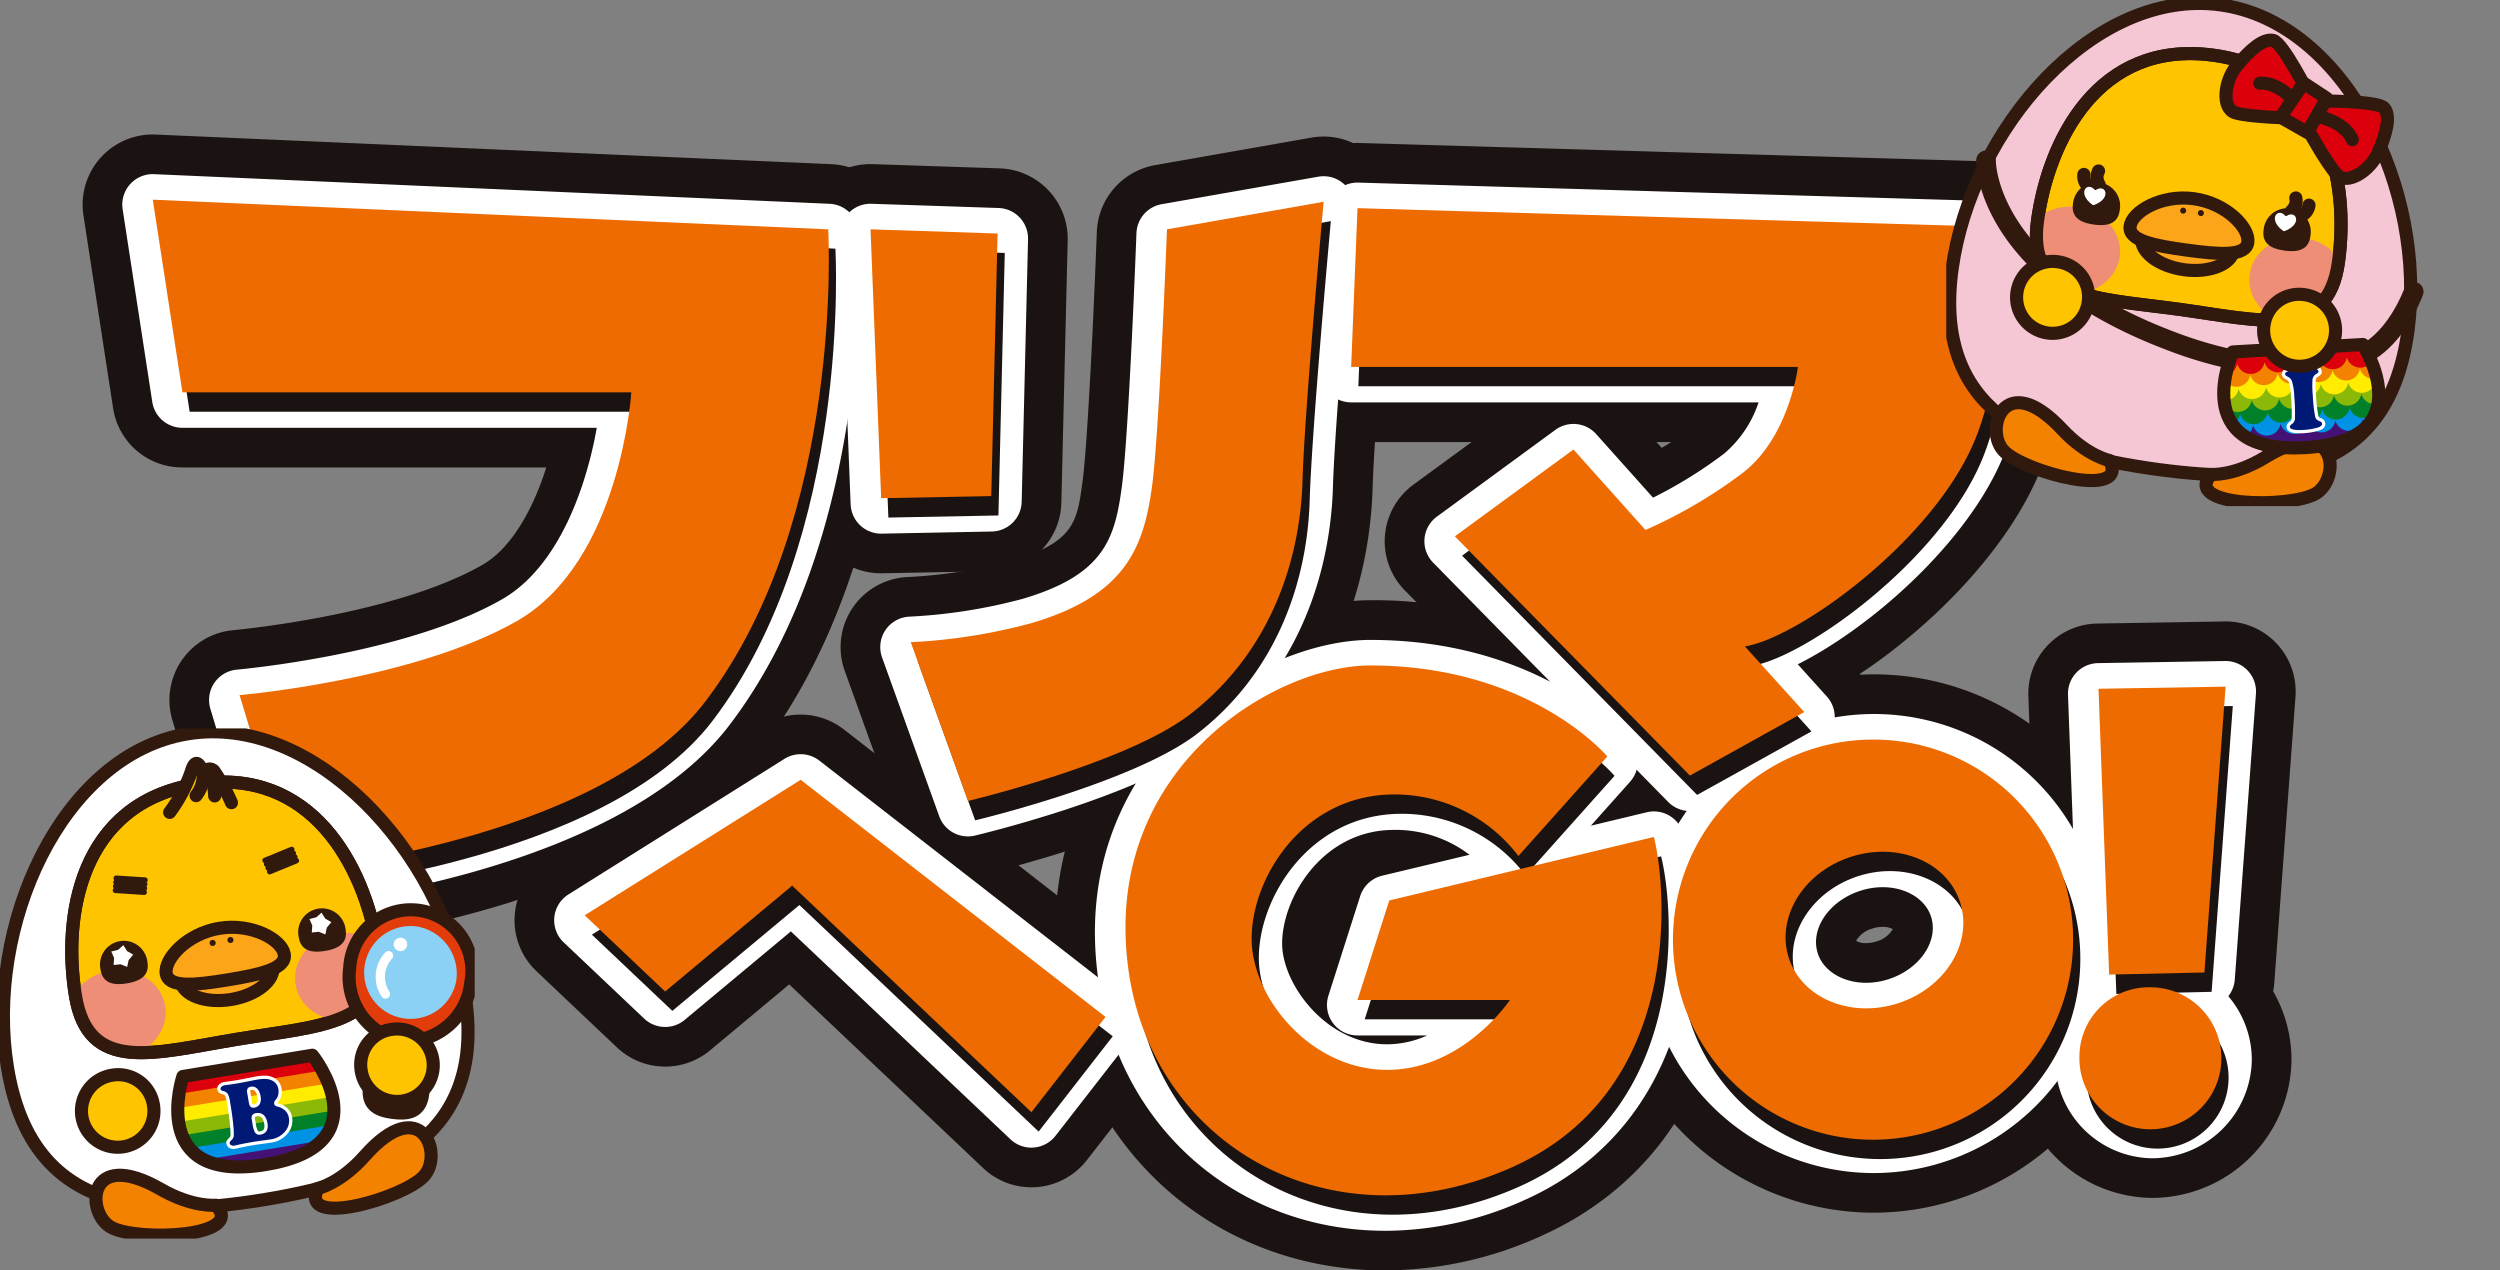 <svg xmlns="http://www.w3.org/2000/svg" xmlns:xlink="http://www.w3.org/1999/xlink" width="305.888" height="155.444" viewBox="0 0 305.888 155.444">
  <rect x="0" y="0" width="305.888" height="155.444" fill="#808080" stroke="none"/>
  <defs>
    <clipPath id="clip-path">
      <rect id="長方形_156" data-name="長方形 156" width="270.783" height="138.992" fill="none"/>
    </clipPath>
    <clipPath id="clip-path-2">
      <rect id="長方形_157" data-name="長方形 157" width="58.084" height="62.427" fill="none"/>
    </clipPath>
    <clipPath id="clip-path-3">
      <path id="パス_1022" data-name="パス 1022" d="M32.062,12.913C17.839,15.245,15.754,29.106,17.337,38.766s9.636,6.993,19.835,5.322,18.682-1.715,17.1-11.375c-1.453-8.861-6.957-20.084-18.832-20.083a20.874,20.874,0,0,0-3.376.285" transform="translate(-16.888 -12.629)" fill="none"/>
    </clipPath>
    <clipPath id="clip-path-5">
      <path id="パス_1033" data-name="パス 1033" d="M42.442,79.5s-4.4,13.16,10.116,10.78,5.73-13.378,5.73-13.378Z" transform="translate(-41.814 -76.906)" fill="none"/>
    </clipPath>
    <clipPath id="clip-path-7">
      <rect id="長方形_167" data-name="長方形 167" width="67.755" height="61.932" fill="none"/>
    </clipPath>
    <clipPath id="clip-path-8">
      <path id="パス_1061" data-name="パス 1061" d="M21.351,33.051c-1.316,9.632,7.107,9.448,17.276,10.837s18.234,3.824,19.549-5.808-1.124-23.337-15.3-25.273a21.035,21.035,0,0,0-2.85-.2c-12.147,0-17.447,11.485-18.67,20.444" transform="translate(-21.215 -12.607)" fill="none"/>
    </clipPath>
    <clipPath id="clip-path-10">
      <path id="パス_1093" data-name="パス 1093" d="M66.385,81.956s-5.722,12.536,8.865,11.7S82.3,81.043,82.3,81.043Z" transform="translate(-65.279 -81.043)" fill="none"/>
    </clipPath>
  </defs>
  <g id="mv_logo" transform="translate(-202 -204.552)">
    <g id="グループ_303" data-name="グループ 303" transform="translate(212.109 221.004)">
      <g id="グループ_302" data-name="グループ 302" clip-path="url(#clip-path)">
        <path id="パス_968" data-name="パス 968" d="M25.682,99.289a8.532,8.532,0,0,1-8.219-6.11l-6.476-21.5a8.585,8.585,0,0,1,7.485-11.03c.184-.016,19.614-1.8,30.411-7.966,3.65-2.086,6.253-6.916,7.85-11.94H12.213a8.54,8.54,0,0,1-8.486-7.278L.1,9.89A8.585,8.585,0,0,1,8.585,0C8.737,0,8.744,0,91.6,3.634a8.564,8.564,0,0,1,8.194,8.072c.094,1.568,2.061,38.742-16.764,63.474-6.5,8.538-17.865,15.161-33.781,19.685a135.543,135.543,0,0,1-22.791,4.39c-.258.023-.519.035-.775.035" transform="translate(0)" fill="#1a1311"/>
        <path id="パス_969" data-name="パス 969" d="M75.581,52.782A8.56,8.56,0,0,1,67,44.535l-1.294-32.9a8.582,8.582,0,0,1,8.577-8.922c.115,0,.122,0,15.828.523a8.613,8.613,0,0,1,8.3,8.787l-.777,32.122a8.569,8.569,0,0,1-8.419,8.377c-13.565.261-13.569.261-13.636.261" transform="translate(22.118 0.913)" fill="#1a1311"/>
        <path id="パス_970" data-name="パス 970" d="M84.96,90.675A8.6,8.6,0,0,1,76.886,85L69.891,65.569a8.586,8.586,0,0,1,7.763-11.486A60.715,60.715,0,0,0,90.3,52.1c7.695-2.272,8.026-4.768,8.691-9.74.638-4.781,1.4-21.415,1.744-30.491a8.637,8.637,0,0,1,7.092-8.175L127,.322a8.583,8.583,0,0,1,10.034,9.24c-.024.251-2.312,25.308-2.557,33.663-.247,8.337-2.79,23.974-17.053,35.029C108.5,85.173,89.129,89.922,86.949,90.442a8.633,8.633,0,0,1-1.989.233" transform="translate(23.358 0.065)" fill="#1a1311"/>
        <path id="パス_971" data-name="パス 971" d="M159.732,87.371a8.648,8.648,0,0,1-6.122-2.565L124.852,55.528A8.583,8.583,0,0,1,125.9,42.587l7.122-5.214H118.283a8.58,8.58,0,0,1-8.577-8.927l.777-19.429a8.56,8.56,0,0,1,8.576-8.24c.1,0,.108,0,79.785,2.334a8.543,8.543,0,0,1,8.331,8.581c0,1.9-.135,18.929-4.852,29.831-4.1,9.473-13.265,18.578-21.818,24.232a8.587,8.587,0,0,1-2.617,12.765L163.9,86.29a8.6,8.6,0,0,1-4.169,1.081m-3.452-49.287q.577-.337,1.176-.711h-1.812Z" transform="translate(36.928 0.261)" fill="#1a1311"/>
        <path id="パス_972" data-name="パス 972" d="M102.782,110.944a8.563,8.563,0,0,1-5.9-2.346L73.144,86.119l-9.683,8.069a8.587,8.587,0,0,1-11.4-.364L42.218,84.5A8.582,8.582,0,0,1,43.559,71L69.983,54.417a8.587,8.587,0,0,1,9.832.495l37.3,29.014a8.585,8.585,0,0,1,1.508,12.047l-9.066,11.658a8.608,8.608,0,0,1-6.126,3.289c-.2.015-.425.024-.651.024" transform="translate(13.309 17.876)" fill="#1a1311"/>
        <path id="パス_973" data-name="パス 973" d="M129.451,124.639c-20.5,0-36.9-14.227-39.906-34.6-2.326-15.784,3.723-26.67,9.209-33.023C107.915,46.4,120,42.638,127.569,42.638a52.112,52.112,0,0,1,26.157,6.7,36.677,36.677,0,0,1,9.442,7.513,8.608,8.608,0,0,1,1.818,7.2,8.567,8.567,0,0,1,5.623,6.066,52.928,52.928,0,0,1-.151,23.033c-2.967,12.743-10.583,22.184-22.029,27.3a46.294,46.294,0,0,1-18.979,4.182Z" transform="translate(29.971 14.353)" fill="#1a1311"/>
        <path id="パス_974" data-name="パス 974" d="M172.221,115.291a32.935,32.935,0,1,1,33.064-32.933,33.036,33.036,0,0,1-33.064,32.933m-2.074-33.263a2.41,2.41,0,0,0,1.232.281,4.1,4.1,0,0,0,1.275-.214,3.315,3.315,0,0,0,1.984-1.5,2.516,2.516,0,0,0-1.231-.279,4.086,4.086,0,0,0-1.271.211,3.32,3.32,0,0,0-1.989,1.5" transform="translate(46.844 16.637)" fill="#1a1311"/>
        <path id="パス_975" data-name="パス 975" d="M187.991,96.977a8.555,8.555,0,0,1-8.577-8.267l-1.3-34.973a8.584,8.584,0,0,1,8.437-8.9l15.685-.261a8.585,8.585,0,0,1,8.561,9.217l-2.59,34.973a8.554,8.554,0,0,1-8.37,7.95c-11.768.261-11.774.261-11.851.261" transform="translate(59.958 15.006)" fill="#1a1311"/>
        <path id="パス_976" data-name="パス 976" d="M193.631,105.847a16.879,16.879,0,1,1,17.264-16.875,17.093,17.093,0,0,1-17.264,16.875" transform="translate(59.371 24.27)" fill="#1a1311"/>
        <path id="パス_977" data-name="パス 977" d="M24.46,93.215a3.733,3.733,0,0,1-3.573-2.656l-6.476-21.5a3.732,3.732,0,0,1,3.256-4.8c.2-.017,20.585-1.837,32.4-8.588C57.3,51.54,60.533,41.239,61.686,34.669h-50.7A3.732,3.732,0,0,1,7.3,31.5L3.674,7.93a3.734,3.734,0,0,1,3.689-4.3c.053,0,82.8,3.63,82.8,3.63a3.733,3.733,0,0,1,3.562,3.509c.088,1.5,1.958,36.946-15.783,60.25C63.9,89.472,26.387,93.056,24.8,93.2c-.114.011-.227.016-.337.016" transform="translate(1.222 1.222)" fill="#fff"/>
        <path id="パス_978" data-name="パス 978" d="M74.359,46.708a3.729,3.729,0,0,1-3.727-3.586l-1.3-32.9a3.731,3.731,0,0,1,3.729-3.879c.041,0,15.667.521,15.667.521a3.73,3.73,0,0,1,3.608,3.819l-.777,32.123a3.73,3.73,0,0,1-3.66,3.641l-13.544.261" transform="translate(23.34 2.135)" fill="#fff"/>
        <path id="パス_979" data-name="パス 979" d="M83.739,84.6a3.734,3.734,0,0,1-3.509-2.469L73.237,62.7A3.731,3.731,0,0,1,76.61,57.71a65.87,65.87,0,0,0,13.846-2.181c9.966-2.945,11.27-7.358,12.123-13.753.857-6.414,1.774-30.747,1.784-30.992a3.732,3.732,0,0,1,3.084-3.537L126.616,3.88a3.643,3.643,0,0,1,.646-.056A3.732,3.732,0,0,1,130.979,7.9c-.023.253-2.322,25.372-2.576,33.962-.219,7.482-2.483,21.5-15.175,31.336C104.946,79.618,85.431,84.3,84.6,84.5a3.765,3.765,0,0,1-.866.1" transform="translate(24.579 1.287)" fill="#fff"/>
        <path id="パス_980" data-name="パス 980" d="M158.51,81.3a3.73,3.73,0,0,1-2.664-1.117L127.093,50.906a3.733,3.733,0,0,1,.457-5.627l14.506-10.622a3.731,3.731,0,0,1,4.986.524L154,42.956a54.826,54.826,0,0,0,8.7-5.391,14.01,14.01,0,0,0,4.212-6.267H117.06a3.734,3.734,0,0,1-3.729-3.882l.777-19.428a3.734,3.734,0,0,1,3.729-3.584c.036,0,79.64,2.332,79.64,2.332a3.733,3.733,0,0,1,3.624,3.731c0,.719-.052,17.729-4.454,27.906C192.121,48.84,180.387,59,171.705,63.345l3.562,3.946a3.733,3.733,0,0,1-.957,5.764l-13.989,7.771a3.721,3.721,0,0,1-1.811.47" transform="translate(38.15 1.483)" fill="#fff"/>
        <path id="パス_981" data-name="パス 981" d="M101.56,104.871a3.736,3.736,0,0,1-2.568-1.023L72.128,78.41,59.133,89.24a3.73,3.73,0,0,1-4.955-.159l-9.846-9.324a3.734,3.734,0,0,1,.583-5.872L71.339,57.3a3.732,3.732,0,0,1,4.276.217l37.3,29.014a3.731,3.731,0,0,1,.656,5.237l-9.068,11.657a3.724,3.724,0,0,1-2.664,1.43c-.094.008-.188.012-.282.012" transform="translate(14.531 19.098)" fill="#fff"/>
        <path id="パス_982" data-name="パス 982" d="M128.227,118.565c-18.027,0-32.463-12.524-35.105-30.458-2.06-13.97,3.257-23.559,8.081-29.145,7.571-8.77,18.082-12.693,25.143-12.693,21.187,0,31.45,11.964,31.876,12.475a3.731,3.731,0,0,1-.08,4.883L153.345,69l6.844-1.643a3.732,3.732,0,0,1,4.491,2.724,48.441,48.441,0,0,1-.171,20.753c-2.609,11.209-9.278,19.5-19.282,23.972a41.472,41.472,0,0,1-17,3.761M129.4,69.51q-.393,0-.8.02c-8.39.409-13.028,8.472-13.028,13.888,0,4.966,5.393,12.329,12.846,12.329a11.987,11.987,0,0,0,4.905-1.084h-8.532a3.731,3.731,0,0,1-3.555-4.868l3.886-12.175a3.736,3.736,0,0,1,2.684-2.5L138.5,72.559a14.994,14.994,0,0,0-9.1-3.049" transform="translate(31.194 15.576)" fill="#fff"/>
        <path id="パス_983" data-name="パス 983" d="M171,109.22a28.084,28.084,0,1,1,28.212-28.084A28.181,28.181,0,0,1,171,109.22m1.184-34.978a8.912,8.912,0,0,0-2.783.453c-3.817,1.252-6.128,4.692-5.153,7.668.7,2.139,3.077,3.575,5.909,3.575a8.929,8.929,0,0,0,2.782-.453c3.816-1.251,6.128-4.69,5.151-7.663-.7-2.143-3.076-3.581-5.907-3.581" transform="translate(48.066 17.859)" fill="#fff"/>
        <path id="パス_984" data-name="パス 984" d="M186.769,90.9a3.732,3.732,0,0,1-3.728-3.6l-1.3-34.972a3.735,3.735,0,0,1,3.668-3.871l15.605-.259a3.731,3.731,0,0,1,3.723,4.009l-2.59,34.972a3.735,3.735,0,0,1-3.64,3.457l-11.742.261" transform="translate(61.18 16.228)" fill="#fff"/>
        <path id="パス_985" data-name="パス 985" d="M192.408,99.773A12.029,12.029,0,1,1,204.819,87.75a12.236,12.236,0,0,1-12.411,12.023" transform="translate(60.593 25.492)" fill="#fff"/>
        <path id="パス_986" data-name="パス 986" d="M7.082,7.742,10.71,31.316H65.63s-1.3,20.723-13.991,27.978S17.7,68.361,17.7,68.361l6.479,21.5s37.3-3.368,50.514-20.726C91.8,46.666,89.722,11.367,89.722,11.367Z" transform="translate(2.384 2.606)" fill="#1a1311"/>
        <path id="パス_987" data-name="パス 987" d="M72.785,10.455l1.3,32.9L87.551,43.1l.777-32.122Z" transform="translate(24.502 3.519)" fill="#1a1311"/>
        <path id="パス_988" data-name="パス 988" d="M107.814,11.3S106.889,35.983,106,42.65c-1.037,7.77-3.371,13.469-14.768,16.838A69.132,69.132,0,0,1,76.466,61.82l7,19.428s19.46-4.622,27.2-10.621c10.36-8.03,13.471-19.689,13.73-28.5s2.589-34.194,2.589-34.194Z" transform="translate(25.741 2.672)" fill="#1a1311"/>
        <path id="パス_989" data-name="パス 989" d="M117.558,8.517l-.778,19.429h54.661S170.4,36.5,164.706,40.9a59.469,59.469,0,0,1-11.917,6.993l-8.807-9.844L129.474,48.669l28.755,29.274,13.989-7.771-7.254-8.03c6.477-1.036,22.688-12.641,27.978-24.869,4.145-9.585,4.145-26.424,4.145-26.424Z" transform="translate(39.312 2.867)" fill="#1a1311"/>
        <path id="パス_990" data-name="パス 990" d="M46.619,77.426l9.844,9.324L72.007,73.8l29.274,27.719,9.066-11.657-37.3-29.014Z" transform="translate(15.693 20.483)" fill="#1a1311"/>
        <path id="パス_991" data-name="パス 991" d="M155.078,61.519,144.2,73.695a19.014,19.014,0,0,0-16.061-7.513c-10.621.519-16.58,10.363-16.58,17.617s7.253,16.061,16.58,16.061,15.025-8.549,15.025-8.549H124.51L128.4,79.134l32.38-7.77c1.556,6.217,3.739,30.98-17.355,40.412-22.021,9.844-43.745-2.5-46.889-23.833-3.626-24.61,17.611-37.562,29.532-37.562,19.687,0,29.014,11.139,29.014,11.139" transform="translate(32.357 16.959)" fill="#1a1311"/>
        <path id="パス_992" data-name="パス 992" d="M195.2,81.515a24.48,24.48,0,1,1-24.479-24.352A24.415,24.415,0,0,1,195.2,81.515m-27.243-9.987c-5.781,1.9-9.153,7.434-7.535,12.376s7.617,7.4,13.4,5.508,9.156-7.437,7.537-12.375-7.62-7.406-13.4-5.51" transform="translate(49.229 19.243)" fill="#1a1311"/>
        <path id="パス_993" data-name="パス 993" d="M185.195,52.577l1.3,34.973,11.657-.259,2.592-34.973Z" transform="translate(62.342 17.612)" fill="#1a1311"/>
        <path id="パス_994" data-name="パス 994" d="M183.451,88.129a8.686,8.686,0,1,0,8.676-8.29,8.489,8.489,0,0,0-8.676,8.29" transform="translate(61.755 26.876)" fill="#1a1311"/>
        <path id="パス_995" data-name="パス 995" d="M6.423,5.97l3.628,23.574H64.971s-1.3,20.724-13.991,27.978-33.937,9.066-33.937,9.066l6.479,21.5s37.3-3.367,50.514-20.724C91.144,44.894,89.063,9.6,89.063,9.6Z" transform="translate(2.162 2.01)" fill="#ed6b00"/>
        <path id="パス_996" data-name="パス 996" d="M72.125,8.684l1.3,32.9,13.471-.259L87.668,9.2Z" transform="translate(24.28 2.923)" fill="#ed6b00"/>
        <path id="パス_997" data-name="パス 997" d="M107.155,9.532s-.925,24.68-1.812,31.345c-1.037,7.771-3.371,13.471-14.768,16.839a69.132,69.132,0,0,1-14.767,2.332l7,19.428s19.46-4.622,27.2-10.621c10.36-8.03,13.471-19.689,13.73-28.5s2.589-34.194,2.589-34.194Z" transform="translate(25.519 2.075)" fill="#ed6b00"/>
        <path id="パス_998" data-name="パス 998" d="M116.9,6.746l-.778,19.429h54.662s-1.037,8.549-6.735,12.953a59.469,59.469,0,0,1-11.917,6.993l-8.807-9.844L128.814,46.9l28.755,29.274L171.558,68.4,164.3,60.37c6.477-1.037,22.688-12.641,27.978-24.869,4.145-9.585,4.145-26.424,4.145-26.424Z" transform="translate(39.09 2.271)" fill="#ed6b00"/>
        <path id="パス_999" data-name="パス 999" d="M45.96,75.654,55.8,84.979,71.347,72.027l29.274,27.719,9.066-11.657-37.3-29.014Z" transform="translate(15.471 19.886)" fill="#ed6b00"/>
        <path id="パス_1000" data-name="パス 1000" d="M154.419,59.748l-10.88,12.175a19.014,19.014,0,0,0-16.061-7.513c-10.621.519-16.58,10.363-16.58,17.617s7.253,16.061,16.58,16.061S142.5,89.539,142.5,89.539H123.851l3.887-12.177,32.38-7.77c1.556,6.217,3.739,30.98-17.355,40.412-22.021,9.844-43.745-2.5-46.889-23.833-3.626-24.61,17.611-37.562,29.532-37.562,19.687,0,29.014,11.139,29.014,11.139" transform="translate(32.136 16.363)" fill="#ed6b00"/>
        <path id="パス_1001" data-name="パス 1001" d="M194.539,79.744A24.48,24.48,0,1,1,170.06,55.392a24.415,24.415,0,0,1,24.479,24.352M167.3,69.757c-5.781,1.894-9.153,7.434-7.535,12.375s7.617,7.4,13.4,5.51,9.156-7.437,7.537-12.375-7.62-7.406-13.4-5.51" transform="translate(49.007 18.647)" fill="#ed6b00"/>
        <path id="パス_1002" data-name="パス 1002" d="M184.535,50.806l1.3,34.973,11.657-.259,2.592-34.973Z" transform="translate(62.12 17.016)" fill="#ed6b00"/>
        <path id="パス_1003" data-name="パス 1003" d="M182.792,86.358a8.686,8.686,0,1,0,8.676-8.29,8.489,8.489,0,0,0-8.676,8.29" transform="translate(61.533 26.28)" fill="#ed6b00"/>
      </g>
    </g>
    <g id="グループ_314" data-name="グループ 314" transform="translate(202 293.672)">
      <g id="グループ_305" data-name="グループ 305" transform="translate(0)">
        <g id="グループ_304" data-name="グループ 304" clip-path="url(#clip-path-2)">
          <path id="パス_1004" data-name="パス 1004" d="M1.3,41.886c2.827,17.252,15.924,18.7,31.369,16.169s27.394-8.087,24.567-25.339S38.776-1.477,23.329,1.055-1.526,24.633,1.3,41.886" transform="translate(-0.385 -0.385)" fill="#fff"/>
          <path id="パス_1005" data-name="パス 1005" d="M1.3,41.886c2.827,17.252,15.924,18.7,31.369,16.169s27.394-8.087,24.567-25.339S38.776-1.477,23.329,1.055-1.526,24.633,1.3,41.886Z" transform="translate(-0.385 -0.385)" fill="none" stroke="#32190e" stroke-linecap="round" stroke-linejoin="round" stroke-width="1.605"/>
          <path id="パス_1006" data-name="パス 1006" d="M37.228,108.793s-2.8.3-6.709-1.943c-9.072-5.209-9.265,2.888-6.086,4.649s16.636,1.229,12.795-2.707" transform="translate(-10.83 -50.449)" fill="#f38200"/>
          <path id="パス_1007" data-name="パス 1007" d="M37.228,108.793s-2.8.3-6.709-1.943c-9.072-5.209-9.265,2.888-6.086,4.649S41.069,112.729,37.228,108.793Z" transform="translate(-10.83 -50.449)" fill="none" stroke="#32190e" stroke-linecap="round" stroke-linejoin="round" stroke-width="1.605"/>
          <path id="パス_1008" data-name="パス 1008" d="M27.931,85.053a4.433,4.433,0,1,1-5.065-3.508,4.356,4.356,0,0,1,5.065,3.508" transform="translate(-9.181 -39.103)" fill="#ffc400"/>
          <path id="パス_1009" data-name="パス 1009" d="M27.931,85.053a4.433,4.433,0,1,1-5.065-3.508A4.356,4.356,0,0,1,27.931,85.053Z" transform="translate(-9.181 -39.103)" fill="none" stroke="#32190e" stroke-linecap="round" stroke-linejoin="round" stroke-width="1.605"/>
          <path id="パス_1010" data-name="パス 1010" d="M74.494,101.388s2.752-.611,5.739-3.984c6.933-7.832,9.7-.221,7.251,2.463s-15.374,6.477-12.991,1.521" transform="translate(-35.608 -45.091)" fill="#f38200"/>
          <path id="パス_1011" data-name="パス 1011" d="M74.494,101.388s2.752-.611,5.739-3.984c6.933-7.832,9.7-.221,7.251,2.463S72.111,106.345,74.494,101.388Z" transform="translate(-35.608 -45.091)" fill="none" stroke="#32190e" stroke-linecap="round" stroke-linejoin="round" stroke-width="1.605"/>
          <path id="パス_1012" data-name="パス 1012" d="M54.269,32.712c1.584,9.661-6.9,9.7-17.1,11.375s-18.251,4.34-19.835-5.321.5-23.521,14.725-25.853,20.625,10.138,22.208,19.8" transform="translate(-8.104 -6.06)" fill="#ffc400"/>
          <path id="パス_1013" data-name="パス 1013" d="M54.269,32.712c1.584,9.661-6.9,9.7-17.1,11.375s-18.251,4.34-19.835-5.321.5-23.521,14.725-25.853S52.686,23.051,54.269,32.712Z" transform="translate(-8.104 -6.06)" fill="none" stroke="#32190e" stroke-linecap="round" stroke-linejoin="round" stroke-width="1.605"/>
          <path id="パス_1014" data-name="パス 1014" d="M53.761,53.6c.29,1.773-2,3.625-5.121,4.136s-5.881-.512-6.172-2.286,2-3.626,5.119-4.137,5.882.512,6.173,2.286" transform="translate(-20.368 -24.563)" fill="#fca518"/>
          <path id="パス_1015" data-name="パス 1015" d="M53.761,53.6c.29,1.773-2,3.625-5.121,4.136s-5.881-.512-6.172-2.286,2-3.626,5.119-4.137S53.47,51.83,53.761,53.6Z" transform="translate(-20.368 -24.563)" fill="none" stroke="#32190e" stroke-linecap="round" stroke-linejoin="round" stroke-width="1.605"/>
          <path id="パス_1016" data-name="パス 1016" d="M53.525,50.088c.29,1.773-2.915,2.479-6.9,3.133s-7.252,1.007-7.543-.765,2.52-4.889,6.509-5.543,7.647,1.4,7.938,3.175" transform="translate(-18.743 -22.453)" fill="#fca518"/>
          <path id="パス_1017" data-name="パス 1017" d="M53.525,50.088c.29,1.773-2.915,2.479-6.9,3.133s-7.252,1.007-7.543-.765,2.52-4.889,6.509-5.543S53.233,48.313,53.525,50.088Z" transform="translate(-18.743 -22.453)" fill="none" stroke="#32190e" stroke-linecap="round" stroke-linejoin="round" stroke-width="1.605"/>
          <path id="パス_1018" data-name="パス 1018" d="M50.053,50.071a.371.371,0,1,1-.425-.306.371.371,0,0,1,.425.306" transform="translate(-23.666 -23.879)" fill="#32190e"/>
          <path id="パス_1019" data-name="パス 1019" d="M54.234,49.387a.37.37,0,1,1-.425-.305.371.371,0,0,1,.425.305" transform="translate(-25.673 -23.551)" fill="#32190e"/>
        </g>
      </g>
      <g id="グループ_307" data-name="グループ 307" transform="translate(8.784 6.569)">
        <g id="グループ_306" data-name="グループ 306" clip-path="url(#clip-path-3)">
          <path id="パス_1020" data-name="パス 1020" d="M27.909,61.251c.478,2.914-1.78,5.709-5.041,6.244s-6.295-1.394-6.773-4.307,1.78-5.711,5.044-6.246,6.293,1.394,6.771,4.309" transform="translate(-16.476 -33.851)" fill="#ef8e76"/>
          <path id="パス_1021" data-name="パス 1021" d="M81.278,52.5c.477,2.913-1.781,5.709-5.043,6.244s-6.295-1.394-6.772-4.307,1.78-5.711,5.042-6.246,6.3,1.394,6.773,4.309" transform="translate(-42.087 -29.654)" fill="#ef8e76"/>
        </g>
      </g>
      <g id="グループ_309" data-name="グループ 309" transform="translate(0)">
        <g id="グループ_308" data-name="グループ 308" clip-path="url(#clip-path-2)">
          <path id="パス_1023" data-name="パス 1023" d="M54.269,32.712c1.584,9.661-6.9,9.7-17.1,11.375s-18.251,4.34-19.835-5.321.5-23.521,14.725-25.853S52.686,23.051,54.269,32.712Z" transform="translate(-8.104 -6.06)" fill="none" stroke="#32190e" stroke-miterlimit="10" stroke-width="1.605"/>
          <path id="パス_1024" data-name="パス 1024" d="M29.358,52.6c.275,1.679-.936,2.333-2.52,2.593s-2.94.027-3.215-1.653a2.911,2.911,0,1,1,5.735-.94" transform="translate(-11.316 -23.993)" fill="#32190e"/>
          <path id="パス_1025" data-name="パス 1025" d="M75.978,44.963c.275,1.678-.936,2.333-2.521,2.593s-2.941.027-3.216-1.653a2.912,2.912,0,1,1,5.737-.94" transform="translate(-33.687 -20.326)" fill="#32190e"/>
          <path id="パス_1026" data-name="パス 1026" d="M74.278,43.35l.455.731.746.435-.555.66-.183.843-.8-.325-.858.087.06-.86-.347-.789.836-.208Z" transform="translate(-34.935 -20.803)" fill="#fff"/>
          <path id="パス_1027" data-name="パス 1027" d="M39.913,14.234a18.645,18.645,0,0,0,2.639-4.973c.692-2.389,1.424.174,1.424.174s.662-.922,1.349-.279a22.253,22.253,0,0,1,2.148,3.89" transform="translate(-19.154 -3.956)" fill="#ffc400"/>
          <path id="パス_1028" data-name="パス 1028" d="M39.913,14.234a18.645,18.645,0,0,0,2.639-4.973c.692-2.389,1.424.174,1.424.174s.662-.922,1.349-.279a22.253,22.253,0,0,1,2.148,3.89" transform="translate(-19.154 -3.956)" fill="none" stroke="#32190e" stroke-linecap="round" stroke-linejoin="round" stroke-width="1.605"/>
          <path id="パス_1029" data-name="パス 1029" d="M46.133,13.548a4.125,4.125,0,0,0,.874-2.468" transform="translate(-22.139 -5.317)" fill="#ffc400"/>
          <path id="パス_1030" data-name="パス 1030" d="M46.133,13.548a4.125,4.125,0,0,0,.874-2.468" transform="translate(-22.139 -5.317)" fill="none" stroke="#32190e" stroke-linecap="round" stroke-linejoin="round" stroke-width="1.605"/>
          <path id="パス_1031" data-name="パス 1031" d="M49.9,13.2a8.185,8.185,0,0,0-.652-2.916" transform="translate(-23.632 -4.936)" fill="#ffc400"/>
          <path id="パス_1032" data-name="パス 1032" d="M49.9,13.2a8.185,8.185,0,0,0-.652-2.916" transform="translate(-23.632 -4.936)" fill="none" stroke="#32190e" stroke-linecap="round" stroke-linejoin="round" stroke-width="1.605"/>
        </g>
      </g>
      <g id="グループ_311" data-name="グループ 311" transform="translate(21.748 40)">
        <g id="グループ_310" data-name="グループ 310" clip-path="url(#clip-path-5)">
          <rect id="長方形_159" data-name="長方形 159" width="22.244" height="1.844" transform="translate(-2.619 3.464) rotate(-9.309)" fill="#dc000c"/>
          <rect id="長方形_160" data-name="長方形 160" width="22.244" height="1.846" transform="translate(-2.346 5.131) rotate(-9.309)" fill="#f38200"/>
          <rect id="長方形_161" data-name="長方形 161" width="22.244" height="1.846" transform="translate(-2.073 6.801) rotate(-9.309)" fill="#ffec00"/>
          <rect id="長方形_162" data-name="長方形 162" width="22.244" height="1.846" transform="matrix(0.987, -0.162, 0.162, 0.987, -1.799, 8.47)" fill="#8cb808"/>
          <rect id="長方形_163" data-name="長方形 163" width="22.244" height="1.845" transform="translate(-1.525 10.14) rotate(-9.309)" fill="#008129"/>
          <rect id="長方形_164" data-name="長方形 164" width="22.244" height="1.845" transform="translate(-1.251 11.81) rotate(-9.309)" fill="#0092e5"/>
          <rect id="長方形_165" data-name="長方形 165" width="22.244" height="1.846" transform="translate(-0.978 13.478) rotate(-9.311)" fill="#431274"/>
        </g>
      </g>
      <g id="グループ_313" data-name="グループ 313" transform="translate(0)">
        <g id="グループ_312" data-name="グループ 312" clip-path="url(#clip-path-2)">
          <path id="パス_1034" data-name="パス 1034" d="M42.442,79.5l15.846-2.6s8.788,11-5.73,13.378S42.442,79.5,42.442,79.5Z" transform="translate(-20.066 -36.906)" fill="none" stroke="#32190e" stroke-linecap="round" stroke-linejoin="round" stroke-width="1.605"/>
          <path id="パス_1035" data-name="パス 1035" d="M97.024,51.6a7.479,7.479,0,1,0-14.808-1.823,8.013,8.013,0,0,0,3.921,8.061c0,.012,0,.023-.006.036l-1.5,6.524c-.279,2.271,1.128,2.857,2.925,3.079s3.3-.008,3.584-2.277l.124-6.694c0-.012,0-.024,0-.037a8.011,8.011,0,0,0,5.76-6.869" transform="translate(-39.423 -20.481)" fill="#e33c0b"/>
          <path id="パス_1036" data-name="パス 1036" d="M97.024,51.6a7.479,7.479,0,1,0-14.808-1.823,8.013,8.013,0,0,0,3.921,8.061c0,.012,0,.023-.006.036l-1.5,6.524c-.279,2.271,1.128,2.857,2.925,3.079s3.3-.008,3.584-2.277l.124-6.694c0-.012,0-.024,0-.037A8.011,8.011,0,0,0,97.024,51.6Z" transform="translate(-39.423 -20.481)" fill="none" stroke="#32190e" stroke-linecap="round" stroke-linejoin="round" stroke-width="1.605"/>
          <path id="パス_1037" data-name="パス 1037" d="M96.9,53.217a5.679,5.679,0,1,1-4.891-6.672A5.856,5.856,0,0,1,96.9,53.217" transform="translate(-41.079 -22.317)" fill="#8ad1f5"/>
          <path id="パス_1038" data-name="パス 1038" d="M94.285,50.1a.821.821,0,1,1-.719-.847.787.787,0,0,1,.719.847" transform="translate(-44.465 -23.634)" fill="#fff"/>
          <path id="パス_1039" data-name="パス 1039" d="M89.5,58.2a.566.566,0,0,1-.406-.254,4.37,4.37,0,0,1,.45-5.4.563.563,0,0,1,.812.78,3.263,3.263,0,0,0-.315,4.006.563.563,0,0,1-.541.864" transform="translate(-42.402 -25.134)" fill="#fff"/>
          <path id="パス_1040" data-name="パス 1040" d="M84.892,75.716a4.433,4.433,0,1,0,3.679-4.941,4.355,4.355,0,0,0-3.679,4.941" transform="translate(-40.712 -33.935)" fill="#ffc400"/>
          <path id="パス_1041" data-name="パス 1041" d="M84.892,75.716a4.433,4.433,0,1,0,3.679-4.941A4.355,4.355,0,0,0,84.892,75.716Z" transform="translate(-40.712 -33.935)" fill="none" stroke="#32190e" stroke-linecap="round" stroke-linejoin="round" stroke-width="1.605"/>
          <line id="線_87" data-name="線 87" x2="3.525" y2="0.228" transform="translate(14.218 18.333)" fill="none" stroke="#32190e" stroke-linecap="round" stroke-linejoin="round" stroke-width="0.665"/>
          <line id="線_88" data-name="線 88" x2="3.526" y2="0.228" transform="translate(14.185 18.83)" fill="none" stroke="#32190e" stroke-linecap="round" stroke-linejoin="round" stroke-width="0.665"/>
          <line id="線_89" data-name="線 89" x2="3.526" y2="0.229" transform="translate(14.153 19.325)" fill="none" stroke="#32190e" stroke-linecap="round" stroke-linejoin="round" stroke-width="0.665"/>
          <line id="線_90" data-name="線 90" x2="3.525" y2="0.228" transform="translate(14.121 19.821)" fill="none" stroke="#32190e" stroke-linecap="round" stroke-linejoin="round" stroke-width="0.665"/>
          <line id="線_91" data-name="線 91" x1="3.268" y2="1.342" transform="translate(32.429 14.812)" fill="none" stroke="#32190e" stroke-linecap="round" stroke-linejoin="round" stroke-width="0.665"/>
          <line id="線_92" data-name="線 92" x1="3.269" y2="1.342" transform="translate(32.618 15.272)" fill="none" stroke="#32190e" stroke-linecap="round" stroke-linejoin="round" stroke-width="0.665"/>
          <line id="線_93" data-name="線 93" x1="3.27" y2="1.342" transform="translate(32.806 15.732)" fill="none" stroke="#32190e" stroke-linecap="round" stroke-linejoin="round" stroke-width="0.665"/>
          <line id="線_94" data-name="線 94" x1="3.268" y2="1.342" transform="translate(32.996 16.191)" fill="none" stroke="#32190e" stroke-linecap="round" stroke-linejoin="round" stroke-width="0.665"/>
          <path id="パス_1042" data-name="パス 1042" d="M27.658,50.993l.456.731.746.434-.555.66-.183.843-.8-.324-.857.086.061-.859-.347-.79.837-.208Z" transform="translate(-12.563 -24.471)" fill="#fff"/>
          <path id="パス_1043" data-name="パス 1043" d="M55.823,90.165l-.753.135c-.526.1-.911.176-1.15.233q-.322.083-.463.107a.819.819,0,0,1-.575-.08.544.544,0,0,1-.268-.382.389.389,0,0,1,.03-.261,2.028,2.028,0,0,1,.306-.342.587.587,0,0,0,.164-.389,8.334,8.334,0,0,0-.042-1.049q-.1-1.244-.412-3.036a2.842,2.842,0,0,0-.237-.859.72.72,0,0,0-.468-.287c-.265-.062-.416-.194-.45-.4a.478.478,0,0,1,.152-.442.969.969,0,0,1,.543-.256c.127-.022.291-.045.493-.068.333-.041.689-.1,1.07-.16q.422-.073,1.653-.319c.256-.051.49-.1.7-.132a4.905,4.905,0,0,1,1.225-.086,2.045,2.045,0,0,1,.866.27,1.574,1.574,0,0,1,.764,1.153,1.869,1.869,0,0,1-.032.784,1.548,1.548,0,0,1-.337.663.421.421,0,0,0-.148.321c.016.094.109.158.276.195a2.21,2.21,0,0,1,.946.48,1.731,1.731,0,0,1,.584,1.074,2.22,2.22,0,0,1-.337,1.58,2.965,2.965,0,0,1-2.158,1.278c-.138.024-.482.073-1.027.148l-.917.123M55.162,84l.2,1.158a.79.79,0,0,0,.136.375.273.273,0,0,0,.265.07.734.734,0,0,0,.568-.36,1.342,1.342,0,0,0,.058-.835,1.444,1.444,0,0,0-.343-.783.668.668,0,0,0-.623-.19.314.314,0,0,0-.253.156.743.743,0,0,0-.008.409m.557,3.237.092.534a2.877,2.877,0,0,0,.275.96.428.428,0,0,0,.474.167q.854-.145.682-1.147-.214-1.247-1.17-1.083a.454.454,0,0,0-.325.166.594.594,0,0,0-.029.4" transform="translate(-24.713 -39.392)" fill="#001976"/>
          <path id="パス_1044" data-name="パス 1044" d="M55.823,90.165l-.753.135c-.526.1-.911.176-1.15.233q-.322.083-.463.107a.819.819,0,0,1-.575-.08.544.544,0,0,1-.268-.382.389.389,0,0,1,.03-.261,2.028,2.028,0,0,1,.306-.342.587.587,0,0,0,.164-.389,8.334,8.334,0,0,0-.042-1.049q-.1-1.244-.412-3.036a2.842,2.842,0,0,0-.237-.859.72.72,0,0,0-.468-.287c-.265-.062-.416-.194-.45-.4a.478.478,0,0,1,.152-.442.969.969,0,0,1,.543-.256c.127-.022.291-.045.493-.068.333-.041.689-.1,1.07-.16q.422-.073,1.653-.319c.256-.051.49-.1.7-.132a4.905,4.905,0,0,1,1.225-.086,2.045,2.045,0,0,1,.866.27,1.574,1.574,0,0,1,.764,1.153,1.869,1.869,0,0,1-.032.784,1.548,1.548,0,0,1-.337.663.421.421,0,0,0-.148.321c.016.094.109.158.276.195a2.21,2.21,0,0,1,.946.48,1.731,1.731,0,0,1,.584,1.074,2.22,2.22,0,0,1-.337,1.58,2.965,2.965,0,0,1-2.158,1.278c-.138.024-.482.073-1.027.148ZM55.162,84l.2,1.158a.79.79,0,0,0,.136.375.273.273,0,0,0,.265.07.734.734,0,0,0,.568-.36,1.342,1.342,0,0,0,.058-.835,1.444,1.444,0,0,0-.343-.783.668.668,0,0,0-.623-.19.314.314,0,0,0-.253.156A.743.743,0,0,0,55.162,84Zm.557,3.237.092.534a2.877,2.877,0,0,0,.275.96.428.428,0,0,0,.474.167q.854-.145.682-1.147-.214-1.247-1.17-1.083a.454.454,0,0,0-.325.166A.594.594,0,0,0,55.719,87.238Z" transform="translate(-24.713 -39.392)" fill="none" stroke="#fff" stroke-linecap="round" stroke-linejoin="round" stroke-width="0.401"/>
        </g>
      </g>
    </g>
    <g id="グループ_325" data-name="グループ 325" transform="translate(440.133 204.552)">
      <g id="グループ_316" data-name="グループ 316" transform="translate(0)">
        <g id="グループ_315" data-name="グループ 315" clip-path="url(#clip-path-7)">
          <path id="パス_1045" data-name="パス 1045" d="M1.1,33.309c-2.349,17.2,9.659,22.4,25.06,24.5s28.362.316,30.711-16.886S49.318,3.08,33.917.978,3.445,16.107,1.1,33.309" transform="translate(-0.385 -0.385)" fill="#f5c7d4"/>
          <path id="パス_1046" data-name="パス 1046" d="M1.1,33.309c-2.349,17.2,9.659,22.4,25.06,24.5s28.362.316,30.711-16.886S49.318,3.08,33.917.978,3.445,16.107,1.1,33.309Z" transform="translate(-0.385 -0.385)" fill="none" stroke="#32190e" stroke-linecap="round" stroke-linejoin="round" stroke-width="1.605"/>
          <path id="パス_1047" data-name="パス 1047" d="M25.624,101.805s-2.748-.533-5.8-3.8c-7.091-7.591-9.638.038-7.133,2.638s15.433,6.02,12.935,1.165" transform="translate(-5.638 -45.458)" fill="#f38200"/>
          <path id="パス_1048" data-name="パス 1048" d="M25.624,101.805s-2.748-.533-5.8-3.8c-7.091-7.591-9.638.038-7.133,2.638S28.121,106.661,25.624,101.805Z" transform="translate(-5.638 -45.458)" fill="none" stroke="#32190e" stroke-linecap="round" stroke-linejoin="round" stroke-width="1.605"/>
          <path id="パス_1049" data-name="パス 1049" d="M61.768,107.957s2.79.223,6.609-2.108c8.867-5.412,9.274,2.62,6.165,4.453s-16.483,1.663-12.773-2.345" transform="translate(-29.332 -49.91)" fill="#f38200"/>
          <path id="パス_1050" data-name="パス 1050" d="M61.768,107.957s2.79.223,6.609-2.108c8.867-5.412,9.274,2.62,6.165,4.453S58.059,111.966,61.768,107.957Z" transform="translate(-29.332 -49.91)" fill="none" stroke="#32190e" stroke-linecap="round" stroke-linejoin="round" stroke-width="1.605"/>
          <path id="パス_1051" data-name="パス 1051" d="M58.176,38.08c-1.315,9.632-9.38,7.2-19.549,5.808s-18.592-1.2-17.276-10.837S28.69,10.87,42.871,12.807s16.62,15.64,15.3,25.273" transform="translate(-10.181 -6.05)" fill="#ffc400"/>
          <path id="パス_1052" data-name="パス 1052" d="M58.176,38.08c-1.315,9.632-9.38,7.2-19.549,5.808s-18.592-1.2-17.276-10.837S28.69,10.87,42.871,12.807,59.492,28.447,58.176,38.08Z" transform="translate(-10.181 -6.05)" fill="none" stroke="#32190e" stroke-linecap="round" stroke-linejoin="round" stroke-width="1.605"/>
          <path id="パス_1053" data-name="パス 1053" d="M57.221,55.026c-.241,1.769-2.956,2.858-6.067,2.434s-5.433-2.2-5.191-3.971,2.957-2.858,6.067-2.434,5.433,2.2,5.192,3.971" transform="translate(-22.048 -24.457)" fill="#fca518"/>
          <path id="パス_1054" data-name="パス 1054" d="M57.221,55.026c-.241,1.769-2.956,2.858-6.067,2.434s-5.433-2.2-5.191-3.971,2.957-2.858,6.067-2.434S57.462,53.258,57.221,55.026Z" transform="translate(-22.048 -24.457)" fill="none" stroke="#32190e" stroke-linecap="round" stroke-linejoin="round" stroke-width="1.605"/>
          <path id="パス_1055" data-name="パス 1055" d="M57.647,51.993c-.241,1.768-3.489,1.5-7.467.961S43,51.8,43.244,50.027s3.817-3.906,7.794-3.363,6.85,3.561,6.609,5.33" transform="translate(-20.746 -22.352)" fill="#fca518"/>
          <path id="パス_1056" data-name="パス 1056" d="M57.647,51.993c-.241,1.768-3.489,1.5-7.467.961S43,51.8,43.244,50.027s3.817-3.906,7.794-3.363S57.889,50.225,57.647,51.993Z" transform="translate(-20.746 -22.352)" fill="none" stroke="#32190e" stroke-linecap="round" stroke-linejoin="round" stroke-width="1.605"/>
          <path id="パス_1057" data-name="パス 1057" d="M55.761,49.264a.367.367,0,1,1-.314-.413.366.366,0,0,1,.314.413" transform="translate(-26.408 -23.441)" fill="#32190e"/>
          <path id="パス_1058" data-name="パス 1058" d="M59.93,49.833a.368.368,0,1,1-.314-.415.367.367,0,0,1,.314.415" transform="translate(-28.408 -23.714)" fill="#32190e"/>
        </g>
      </g>
      <g id="グループ_318" data-name="グループ 318" transform="translate(11.034 6.557)">
        <g id="グループ_317" data-name="グループ 317" clip-path="url(#clip-path-8)">
          <path id="パス_1059" data-name="パス 1059" d="M29.906,54.725c-.4,2.907-3.355,4.9-6.608,4.456s-5.569-3.159-5.172-6.065,3.355-4.9,6.609-4.455,5.568,3.159,5.171,6.064" transform="translate(-19.712 -29.879)" fill="#ef8e76"/>
          <path id="パス_1060" data-name="パス 1060" d="M83.117,61.991c-.4,2.907-3.356,4.9-6.609,4.457s-5.568-3.159-5.172-6.065,3.354-4.9,6.609-4.456,5.568,3.159,5.172,6.064" transform="translate(-45.246 -33.366)" fill="#ef8e76"/>
        </g>
      </g>
      <g id="グループ_320" data-name="グループ 320" transform="translate(0)">
        <g id="グループ_319" data-name="グループ 319" clip-path="url(#clip-path-7)">
          <path id="パス_1062" data-name="パス 1062" d="M58.176,38.08c-1.315,9.632-9.38,7.2-19.549,5.808s-18.592-1.2-17.276-10.837S28.69,10.87,42.871,12.807,59.492,28.447,58.176,38.08Z" transform="translate(-10.181 -6.05)" fill="none" stroke="#32190e" stroke-miterlimit="10" stroke-width="1.605"/>
          <path id="パス_1063" data-name="パス 1063" d="M35.5,46.334c-.229,1.675-1.57,1.941-3.149,1.725s-2.8-.832-2.569-2.505a2.891,2.891,0,1,1,5.719.781" transform="translate(-14.28 -20.581)" fill="#32190e"/>
          <path id="パス_1064" data-name="パス 1064" d="M32.374,41.036a1.672,1.672,0,0,0,.633,1.544" transform="translate(-15.531 -19.693)" fill="none" stroke="#32190e" stroke-linecap="round" stroke-linejoin="round" stroke-width="1.605"/>
          <path id="パス_1065" data-name="パス 1065" d="M35.645,40.225a1.673,1.673,0,0,0,.075,1.668" transform="translate(-17.011 -19.303)" fill="none" stroke="#32190e" stroke-linecap="round" stroke-linejoin="round" stroke-width="1.605"/>
          <path id="パス_1066" data-name="パス 1066" d="M33.606,46.188c2.308-.828,1.464-2.681.251-1.841l-.1-.014c-.943-1.134-2.254.423-.251,1.841Z" transform="translate(-15.575 -21.087)" fill="#fff"/>
          <path id="パス_1067" data-name="パス 1067" d="M80.346,52.457c-.229,1.674-1.569,1.941-3.149,1.725s-2.8-.832-2.569-2.506a2.891,2.891,0,1,1,5.718.781" transform="translate(-35.799 -23.519)" fill="#32190e"/>
          <path id="パス_1068" data-name="パス 1068" d="M84.39,48.267a1.668,1.668,0,0,1-1.024,1.317" transform="translate(-40.006 -23.163)" fill="none" stroke="#32190e" stroke-linecap="round" stroke-linejoin="round" stroke-width="1.605"/>
          <path id="パス_1069" data-name="パス 1069" d="M81.753,46.562a1.67,1.67,0,0,1-.522,1.586" transform="translate(-38.982 -22.344)" fill="none" stroke="#32190e" stroke-linecap="round" stroke-linejoin="round" stroke-width="1.605"/>
          <path id="パス_1070" data-name="パス 1070" d="M78.45,52.311c2.309-.828,1.464-2.681.251-1.84l-.1-.014c-.942-1.135-2.252.423-.251,1.841Z" transform="translate(-37.094 -24.026)" fill="#fff"/>
          <path id="パス_1071" data-name="パス 1071" d="M9.359,37.734S9.055,51.155,31.888,59.8a49.875,49.875,0,0,0,16.818,3.371" transform="translate(-4.491 -18.108)" fill="none" stroke="#32190e" stroke-linecap="round" stroke-linejoin="round" stroke-width="2.407"/>
          <path id="パス_1072" data-name="パス 1072" d="M25.349,66.338a4.4,4.4,0,1,1-3.784-4.806,4.327,4.327,0,0,1,3.784,4.806" transform="translate(-7.963 -29.508)" fill="#ffc400"/>
          <path id="パス_1073" data-name="パス 1073" d="M25.349,66.338a4.4,4.4,0,1,1-3.784-4.806A4.327,4.327,0,0,1,25.349,66.338Z" transform="translate(-7.963 -29.508)" fill="none" stroke="#32190e" stroke-linecap="round" stroke-linejoin="round" stroke-width="1.605"/>
          <path id="パス_1074" data-name="パス 1074" d="M97.045,76.505s3.979-1.038,6.721-7.887" transform="translate(-46.57 -32.929)" fill="none" stroke="#32190e" stroke-linecap="round" stroke-linejoin="round" stroke-width="2.407"/>
          <path id="パス_1075" data-name="パス 1075" d="M76,16.151s-3.243-6.427-4.42-6.68-2.832,1.1-4.521,3.2c-1.459,1.82-1.822,5.1-.126,5.652S74.283,19,74.283,19Z" transform="translate(-31.58 -4.53)" fill="#dc000c"/>
          <path id="パス_1076" data-name="パス 1076" d="M76,16.151s-3.243-6.427-4.42-6.68-2.832,1.1-4.521,3.2c-1.459,1.82-1.822,5.1-.126,5.652S74.283,19,74.283,19Z" transform="translate(-31.58 -4.53)" fill="none" stroke="#32190e" stroke-linecap="round" stroke-linejoin="round" stroke-width="1.605"/>
          <path id="パス_1077" data-name="パス 1077" d="M73.772,19.572s2.131-.345,4.42,2.422" transform="translate(-35.402 -9.386)" fill="#dc000c"/>
          <path id="パス_1078" data-name="パス 1078" d="M73.772,19.572s2.131-.345,4.42,2.422" transform="translate(-35.402 -9.386)" fill="none" stroke="#32190e" stroke-linecap="round" stroke-linejoin="round" stroke-width="1.605"/>
          <path id="パス_1079" data-name="パス 1079" d="M86.129,23.763s7.2-.059,7.965.871.32,3.02-.775,5.484c-.95,2.132-3.7,3.956-4.966,2.7s-3.97-6.221-3.97-6.221Z" transform="translate(-40.494 -11.403)" fill="#dc000c"/>
          <path id="パス_1080" data-name="パス 1080" d="M86.129,23.763s7.2-.059,7.965.871.32,3.02-.775,5.484c-.95,2.132-3.7,3.956-4.966,2.7s-3.97-6.221-3.97-6.221Z" transform="translate(-40.494 -11.403)" fill="none" stroke="#32190e" stroke-linecap="round" stroke-linejoin="round" stroke-width="1.605"/>
          <path id="パス_1081" data-name="パス 1081" d="M91.67,30.247S91,28.193,87.494,27.425" transform="translate(-41.987 -13.161)" fill="#dc000c"/>
          <path id="パス_1082" data-name="パス 1082" d="M91.67,30.247S91,28.193,87.494,27.425" transform="translate(-41.987 -13.161)" fill="none" stroke="#32190e" stroke-linecap="round" stroke-linejoin="round" stroke-width="1.605"/>
          <path id="パス_1083" data-name="パス 1083" d="M81.478,19.543l-2.822,4.178,3.262,1.852,2.4-4.161Z" transform="translate(-37.746 -9.378)" fill="#dc000c"/>
          <path id="パス_1084" data-name="パス 1084" d="M81.478,19.543l-2.822,4.178,3.262,1.852,2.4-4.161Z" transform="translate(-37.746 -9.378)" fill="none" stroke="#32190e" stroke-linecap="round" stroke-linejoin="round" stroke-width="1.605"/>
        </g>
      </g>
      <g id="グループ_322" data-name="グループ 322" transform="translate(33.952 42.152)">
        <g id="グループ_321" data-name="グループ 321" clip-path="url(#clip-path-10)">
          <path id="パス_1085" data-name="パス 1085" d="M90.215,98.246a1.131,1.131,0,0,1,.02.127,1.721,1.721,0,0,1-3.374.567,1.72,1.72,0,0,1-3.353.193,1.72,1.72,0,0,1-3.353.191,1.719,1.719,0,0,1-3.353.192,1.72,1.72,0,0,1-3.354.191A1.719,1.719,0,0,1,70.1,99.9a1.719,1.719,0,0,1-3.353.192,1.72,1.72,0,0,1-3.354.193,1.719,1.719,0,0,1-3.352.191,1.72,1.72,0,0,1-3.354.192,1.72,1.72,0,0,1-3.353.192,1.721,1.721,0,0,1-3.416-.178c0-.044,0-.087,0-.129l-.046,0-.191-3.349,40.368-2.313.193,3.349Z" transform="translate(-57.793 -87.69)" fill="#431274"/>
          <path id="パス_1086" data-name="パス 1086" d="M92.824,92.674c.005.043.018.083.02.127a1.721,1.721,0,0,1-3.375.568,1.719,1.719,0,0,1-3.353.192,1.72,1.72,0,0,1-3.354.193,1.719,1.719,0,0,1-3.353.191,1.72,1.72,0,0,1-3.353.191,1.719,1.719,0,0,1-3.352.192,1.72,1.72,0,0,1-3.354.191A1.719,1.719,0,0,1,66,94.713a1.719,1.719,0,0,1-3.353.191,1.72,1.72,0,0,1-3.353.193,1.72,1.72,0,0,1-3.354.193,1.721,1.721,0,0,1-3.417-.179c0-.043,0-.085,0-.129l-.046,0-.192-3.35,40.368-2.312.191,3.348Z" transform="translate(-59.045 -85.017)" fill="#0092e5"/>
          <path id="パス_1087" data-name="パス 1087" d="M89.742,90.01a1.173,1.173,0,0,1,.021.128,1.721,1.721,0,0,1-3.375.566,1.719,1.719,0,0,1-3.353.192,1.72,1.72,0,0,1-3.353.192,1.719,1.719,0,0,1-3.352.193,1.72,1.72,0,0,1-3.354.19,1.719,1.719,0,0,1-3.353.192,1.72,1.72,0,0,1-3.353.192,1.719,1.719,0,0,1-3.352.192,1.72,1.72,0,0,1-3.353.192,1.72,1.72,0,0,1-3.354.192,1.72,1.72,0,0,1-3.354.192,1.72,1.72,0,0,1-3.416-.178.985.985,0,0,1,.006-.129l-.048,0-.192-3.348L89.576,86.66l.192,3.347Z" transform="translate(-57.566 -83.739)" fill="#008129"/>
          <path id="パス_1088" data-name="パス 1088" d="M92.484,86.754c.007.044.019.084.022.128a1.722,1.722,0,0,1-3.376.567,1.719,1.719,0,0,1-3.352.191,1.72,1.72,0,0,1-3.354.193,1.719,1.719,0,0,1-3.353.192,1.719,1.719,0,0,1-3.353.191,1.719,1.719,0,0,1-3.352.192,1.721,1.721,0,0,1-3.355.192,1.719,1.719,0,0,1-3.353.192,1.719,1.719,0,0,1-3.352.193,1.72,1.72,0,0,1-3.353.191,1.72,1.72,0,0,1-3.354.193,1.721,1.721,0,0,1-3.417-.178c0-.043.006-.086.006-.129l-.048,0-.191-3.348L92.318,83.4l.192,3.349Z" transform="translate(-58.882 -82.176)" fill="#8cb808"/>
          <path id="パス_1089" data-name="パス 1089" d="M89.4,84.088a.882.882,0,0,1,.021.128,1.721,1.721,0,0,1-3.374.567,1.721,1.721,0,0,1-3.354.192,1.719,1.719,0,0,1-3.352.191,1.72,1.72,0,0,1-3.353.192,1.719,1.719,0,0,1-3.353.191,1.719,1.719,0,0,1-3.353.191,1.72,1.72,0,0,1-3.353.193,1.72,1.72,0,0,1-3.354.193,1.719,1.719,0,0,1-3.352.192,1.72,1.72,0,0,1-3.353.192,1.72,1.72,0,0,1-3.354.191,1.721,1.721,0,0,1-3.417-.178c0-.043.006-.085.006-.128l-.047,0-.191-3.349,40.367-2.312.193,3.349Z" transform="translate(-57.404 -80.897)" fill="#ffec00"/>
          <path id="パス_1090" data-name="パス 1090" d="M92.144,80.831c.006.044.018.084.02.127a1.721,1.721,0,0,1-3.375.567,1.719,1.719,0,0,1-3.352.192,1.721,1.721,0,0,1-3.354.192,1.719,1.719,0,0,1-3.353.191,1.72,1.72,0,0,1-3.353.191,1.719,1.719,0,0,1-3.353.192,1.719,1.719,0,0,1-3.353.192,1.72,1.72,0,0,1-3.353.192,1.72,1.72,0,0,1-3.353.193,1.72,1.72,0,0,1-3.353.191,1.72,1.72,0,0,1-3.354.192,1.721,1.721,0,0,1-3.417-.177c0-.044,0-.086.006-.13l-.048,0-.192-3.349,40.369-2.312.191,3.348Z" transform="translate(-58.718 -79.334)" fill="#f38200"/>
          <path id="パス_1091" data-name="パス 1091" d="M89.065,78.166c.005.043.018.084.02.128a1.721,1.721,0,0,1-3.374.567,1.72,1.72,0,0,1-3.354.191A1.719,1.719,0,0,1,79,79.244a1.72,1.72,0,0,1-3.353.193,1.719,1.719,0,0,1-3.353.191,1.719,1.719,0,0,1-3.353.192,1.719,1.719,0,0,1-3.353.192,1.72,1.72,0,0,1-3.354.192,1.719,1.719,0,0,1-3.352.191,1.72,1.72,0,0,1-3.354.193,1.72,1.72,0,0,1-3.353.192,1.721,1.721,0,0,1-3.417-.178,1.079,1.079,0,0,1,.006-.13l-.048,0-.191-3.348L88.9,74.816l.192,3.35Z" transform="translate(-57.241 -78.055)" fill="#dc000c"/>
          <path id="パス_1092" data-name="パス 1092" d="M88.725,72.246c.006.043.019.083.021.127a1.721,1.721,0,0,1-3.375.567,1.719,1.719,0,0,1-3.353.192,1.72,1.72,0,0,1-3.354.192,1.719,1.719,0,0,1-3.353.192,1.72,1.72,0,0,1-3.354.191,1.719,1.719,0,0,1-3.352.192,1.719,1.719,0,0,1-3.353.192,1.72,1.72,0,0,1-3.353.192,1.719,1.719,0,0,1-3.353.192,1.72,1.72,0,0,1-3.354.192,1.719,1.719,0,0,1-3.353.192,1.721,1.721,0,0,1-3.417-.178c0-.044,0-.086.006-.13l-.047,0-.192-3.35,40.369-2.312.192,3.349Z" transform="translate(-57.078 -75.213)" fill="#dc000c"/>
        </g>
      </g>
      <g id="グループ_324" data-name="グループ 324" transform="translate(0)">
        <g id="グループ_323" data-name="グループ 323" clip-path="url(#clip-path-7)">
          <path id="パス_1094" data-name="パス 1094" d="M66.385,81.955l15.92-.912S89.836,92.82,75.25,93.656,66.385,81.955,66.385,81.955Z" transform="translate(-31.326 -38.891)" fill="none" stroke="#32190e" stroke-linecap="round" stroke-linejoin="round" stroke-width="1.605"/>
          <path id="パス_1095" data-name="パス 1095" d="M81.772,86.159a6.188,6.188,0,0,1,1.222.029q.779.1.813.6a.346.346,0,0,1-.059.25,1.609,1.609,0,0,1-.371.267.735.735,0,0,0-.3.594,11.536,11.536,0,0,0,.038,1.723,18.794,18.794,0,0,0,.292,2.664.55.55,0,0,0,.14.244,1.04,1.04,0,0,0,.3.17.536.536,0,0,1,.407.465c.02.3-.195.524-.646.67a7.944,7.944,0,0,1-1.812.307q-1.841.129-1.89-.573c-.013-.17.1-.335.328-.5a.661.661,0,0,0,.3-.485,21.642,21.642,0,0,0-.082-2.742A7.094,7.094,0,0,0,80.168,88a.845.845,0,0,0-.407-.392,1.3,1.3,0,0,1-.328-.234.4.4,0,0,1-.1-.253.439.439,0,0,1,.208-.4,2.688,2.688,0,0,1,.809-.314,7.229,7.229,0,0,1,1.42-.24" transform="translate(-38.071 -41.338)" fill="#001976"/>
          <path id="パス_1096" data-name="パス 1096" d="M81.772,86.159a6.188,6.188,0,0,1,1.222.029q.779.1.813.6a.346.346,0,0,1-.059.25,1.609,1.609,0,0,1-.371.267.735.735,0,0,0-.3.594,11.536,11.536,0,0,0,.038,1.723,18.794,18.794,0,0,0,.292,2.664.55.55,0,0,0,.14.244,1.04,1.04,0,0,0,.3.17.536.536,0,0,1,.407.465c.02.3-.195.524-.646.67a7.944,7.944,0,0,1-1.812.307q-1.841.129-1.89-.573c-.013-.17.1-.335.328-.5a.661.661,0,0,0,.3-.485,21.642,21.642,0,0,0-.082-2.742A7.094,7.094,0,0,0,80.168,88a.845.845,0,0,0-.407-.392,1.3,1.3,0,0,1-.328-.234.4.4,0,0,1-.1-.253.439.439,0,0,1,.208-.4,2.688,2.688,0,0,1,.809-.314A7.229,7.229,0,0,1,81.772,86.159Z" transform="translate(-38.071 -41.338)" fill="none" stroke="#fff" stroke-linecap="round" stroke-linejoin="round" stroke-width="0.401"/>
          <path id="パス_1097" data-name="パス 1097" d="M74.752,72.9a4.4,4.4,0,1,0,4.934-3.617A4.326,4.326,0,0,0,74.752,72.9" transform="translate(-35.854 -33.226)" fill="#ffc400"/>
          <path id="パス_1098" data-name="パス 1098" d="M74.752,72.9a4.4,4.4,0,1,0,4.934-3.617A4.326,4.326,0,0,0,74.752,72.9Z" transform="translate(-35.854 -33.226)" fill="none" stroke="#32190e" stroke-linecap="round" stroke-linejoin="round" stroke-width="1.605"/>
        </g>
      </g>
    </g>
  </g>
</svg>
